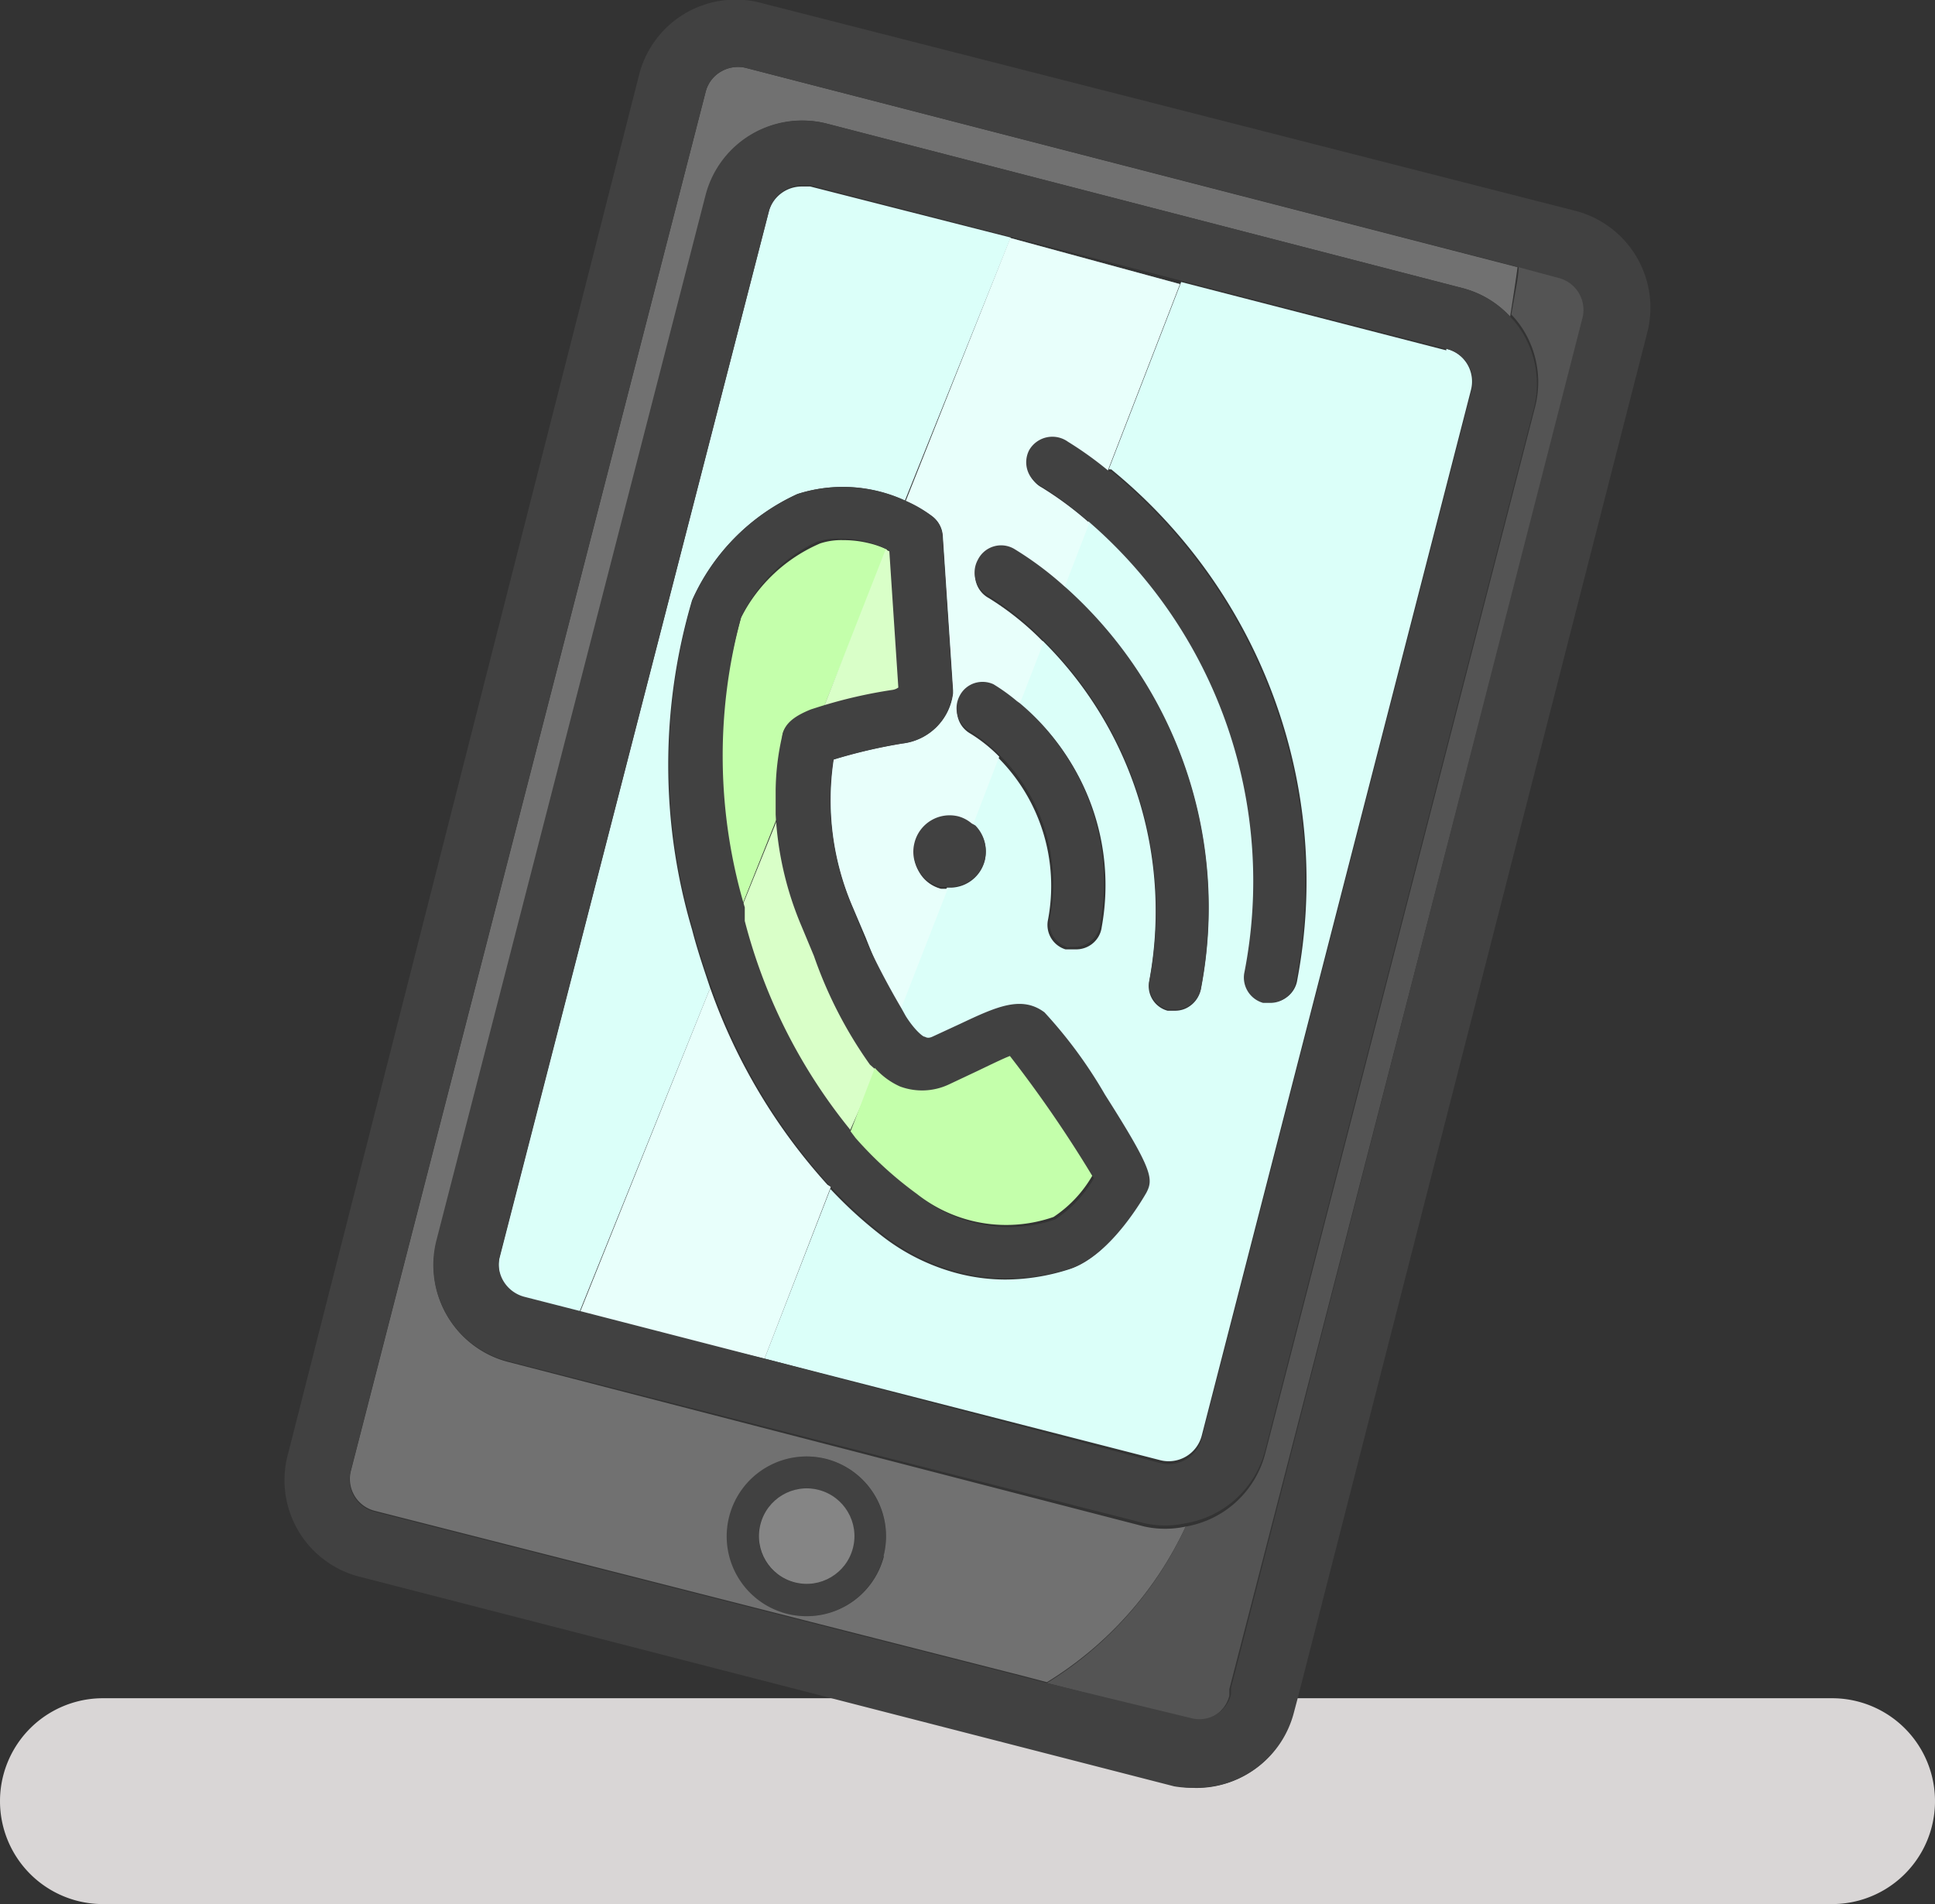 <svg xmlns="http://www.w3.org/2000/svg" viewBox="0 0 47 46.25"><rect x="0" y="0" width="47" height="46.25" fill="#333333" stroke="none"/><defs><style>.cls-1{fill:#d9d6d6;}.cls-2{fill:#414141;}.cls-3{fill:#858585;}.cls-4{fill:#c4ffab;}.cls-5{fill:#717171;}.cls-6{fill:#dbfff9;}.cls-7{fill:#545454;}.cls-8{fill:#fff;opacity:0.35;}</style></defs><title>アセット 13</title><g id="レイヤー_2" data-name="レイヤー 2"><g id="Layer_1" data-name="Layer 1"><path class="cls-1" d="M44.5,41.25h-13l-.09.34a2.42,2.42,0,0,1-3,1.75l-8.13-2.09H2.5a2.5,2.5,0,0,0,0,5h42a2.5,2.5,0,0,0,0-5Z"/><path class="cls-2" d="M20.07,35.44a1.94,1.94,0,1,0,1.39,2.36A1.95,1.95,0,0,0,20.07,35.44Zm.64,2.17a1.16,1.16,0,1,1-.84-1.42A1.16,1.16,0,0,1,20.71,37.61Z"/><circle class="cls-3" cx="19.59" cy="37.32" r="1.16" transform="translate(-21.41 47.07) rotate(-75.69)"/><path class="cls-4" d="M18.89,19.25A6.18,6.18,0,0,1,19,17.92c0-.27.25-.46.7-.64L20,17.2l1.55-3.85h0a2.18,2.18,0,0,0-.42-.15,2.6,2.6,0,0,0-.65-.08,1.64,1.64,0,0,0-.56.08A3.87,3.87,0,0,0,18,15a12.88,12.88,0,0,0,0,7.05l.9-2.25C18.89,19.63,18.88,19.44,18.89,19.25Z"/><path class="cls-5" d="M28.8,37.08a2.35,2.35,0,0,1-1,0l-15.46-4a2.41,2.41,0,0,1-1.73-2.93l6.54-25.4A2.42,2.42,0,0,1,20.07,3L35.53,7h0a2.39,2.39,0,0,1,1.15.69c.08-.5.14-.9.18-1.2L18.12,1.65a.81.81,0,0,0-.61.09.79.79,0,0,0-.37.49L8.53,35.7a.8.8,0,0,0,.58,1l15.71,4,.61.16A8.79,8.79,0,0,0,28.8,37.08Zm-7.33.72a1.94,1.94,0,1,1-1.39-2.36A1.94,1.94,0,0,1,21.46,37.8Z"/><path class="cls-6" d="M35.13,8.51,28.69,6.85,26.93,11.4l.06,0A12.91,12.91,0,0,1,31.51,23.8a.63.63,0,0,1-.63.54h-.17a.64.64,0,0,1-.46-.71,11.54,11.54,0,0,0-3.8-11l-.62,1.61.07.06A10.43,10.43,0,0,1,29.17,24a.64.64,0,0,1-.26.43.61.61,0,0,1-.36.12h-.11l-.08,0a.62.62,0,0,1-.45-.7,9.23,9.23,0,0,0-2.58-8.28l-.59,1.52.07.05a5.68,5.68,0,0,1,1.95,5.38.62.62,0,0,1-.25.42.63.63,0,0,1-.38.12H26l-.12,0a.62.62,0,0,1-.43-.69,4.41,4.41,0,0,0-1.24-4L23.6,20l.09.07a.89.89,0,0,1,.23.83.87.87,0,0,1-.81.66H23l-1.17,3,.1.18c.21.35.36.47.45.5s.07,0,.2,0l.67-.31c.87-.41,1.49-.7,2.05-.28a11.18,11.18,0,0,1,1.47,2C28,28.43,28,28.64,27.81,29c0,0-.86,1.52-1.84,1.83a5.1,5.1,0,0,1-1.55.25,4.63,4.63,0,0,1-1.16-.15,5.08,5.08,0,0,1-1.76-.85,10.48,10.48,0,0,1-1.33-1.2L18.57,33l9.62,2.47a.83.83,0,0,0,1-.6l6.54-25.4h0a.82.82,0,0,0-.6-1Z"/><path class="cls-6" d="M17.15,23.7c-.12-.36-.24-.73-.34-1.12a14.11,14.11,0,0,1,0-8A5.12,5.12,0,0,1,19.37,12a3.61,3.61,0,0,1,2.61.16l2.57-6.39L19.68,4.53l-.21,0a.83.83,0,0,0-.8.62L12.14,30.53a.81.81,0,0,0,.09.63.84.84,0,0,0,.51.38l1.33.34L17.25,24Z"/><path class="cls-7" d="M29.49,41.68a.79.79,0,0,0,.37-.49l0-.16L38.47,7.71a.8.8,0,0,0-.58-1l-1-.27c0,.29-.1.7-.18,1.2a2.46,2.46,0,0,1,.25.31,2.41,2.41,0,0,1,.33,1.92L30.73,35.31a2.41,2.41,0,0,1-1.93,1.77,8.79,8.79,0,0,1-3.37,3.8l3.46.89A.78.78,0,0,0,29.49,41.68Z"/><path class="cls-4" d="M19.54,22.55a8,8,0,0,1-.63-2.72L18,22.08c0,.06,0,.11,0,.17l0,.16a13.32,13.32,0,0,0,2.61,5.13L21.29,26l-.09-.09a10.45,10.45,0,0,1-1.36-2.64Z"/><path class="cls-8" d="M19.54,22.55a8,8,0,0,1-.63-2.72L18,22.08c0,.06,0,.11,0,.17l0,.16a13.32,13.32,0,0,0,2.61,5.13L21.29,26l-.09-.09a10.45,10.45,0,0,1-1.36-2.64Z"/><path class="cls-4" d="M21.7,16.8a.33.33,0,0,0,.16-.06l-.22-3.33-.13-.06L20,17.2A11.71,11.71,0,0,1,21.7,16.8Z"/><path class="cls-8" d="M21.7,16.8a.33.33,0,0,0,.16-.06l-.22-3.33-.13-.06L20,17.2A11.71,11.71,0,0,1,21.7,16.8Z"/><path class="cls-6" d="M20.1,28.78A14.08,14.08,0,0,1,17.25,24l-3.18,7.92L18.57,33l1.61-4.17Z"/><path class="cls-8" d="M20.1,28.78A14.08,14.08,0,0,1,17.25,24l-3.18,7.92L18.57,33l1.61-4.17Z"/><path class="cls-6" d="M22,12.17a3.19,3.19,0,0,1,.64.37.64.64,0,0,1,.26.47l.25,3.76s0,.06,0,.07a1.4,1.4,0,0,1-1.23,1.22,12.75,12.75,0,0,0-1.67.39,6.56,6.56,0,0,0,.47,3.6l.31.73a19.37,19.37,0,0,0,.82,1.81l1.17-3-.16,0a.86.86,0,0,1-.53-.4.87.87,0,0,1-.1-.66h0a.88.88,0,0,1,1.07-.63.84.84,0,0,1,.32.17l.65-1.69-.07-.07a3.71,3.71,0,0,0-.63-.49.64.64,0,0,1-.25-.86.62.62,0,0,1,.37-.31.64.64,0,0,1,.5.06,4.54,4.54,0,0,1,.57.41l.59-1.52-.07-.07a7,7,0,0,0-1.26-1,.64.64,0,0,1-.26-.87h0a.63.63,0,0,1,.87-.25,8.14,8.14,0,0,1,1.21.9l.62-1.61-.07-.06a8.3,8.3,0,0,0-1.09-.8.64.64,0,0,1-.26-.86h0a.65.65,0,0,1,.86-.25,8.66,8.66,0,0,1,1,.72l1.76-4.55L24.54,5.78,22,12.17Z"/><path class="cls-8" d="M22,12.17a3.19,3.19,0,0,1,.64.37.64.64,0,0,1,.26.47l.25,3.76s0,.06,0,.07a1.4,1.4,0,0,1-1.23,1.22,12.75,12.75,0,0,0-1.67.39,6.56,6.56,0,0,0,.47,3.6l.31.73a19.37,19.37,0,0,0,.82,1.81l1.17-3-.16,0a.86.86,0,0,1-.53-.4.87.87,0,0,1-.1-.66h0a.88.88,0,0,1,1.07-.63.84.84,0,0,1,.32.17l.65-1.69-.07-.07a3.71,3.71,0,0,0-.63-.49.64.64,0,0,1-.25-.86.62.62,0,0,1,.37-.31.64.64,0,0,1,.5.06,4.54,4.54,0,0,1,.57.41l.59-1.52-.07-.07a7,7,0,0,0-1.26-1,.64.64,0,0,1-.26-.87h0a.63.63,0,0,1,.87-.25,8.14,8.14,0,0,1,1.21.9l.62-1.61-.07-.06a8.3,8.3,0,0,0-1.09-.8.64.64,0,0,1-.26-.86h0a.65.65,0,0,1,.86-.25,8.66,8.66,0,0,1,1,.72l1.76-4.55L24.54,5.78,22,12.17Z"/><path class="cls-2" d="M29.08,43.42a2.43,2.43,0,0,0,2.35-1.83l.09-.34L40,8.12a2.43,2.43,0,0,0-1.74-3L18.52.08a2.42,2.42,0,0,0-3,1.75L7,35.3a2.42,2.42,0,0,0,1.74,3l11.65,3,8.13,2.09A2.43,2.43,0,0,0,29.08,43.42Zm-3.66-2.54-.61-.16-15.71-4a.8.8,0,0,1-.58-1L17.14,2.23a.79.79,0,0,1,.37-.49.81.81,0,0,1,.61-.09L36.85,6.48l1,.27a.8.8,0,0,1,.58,1L29.9,41l0,.16a.79.79,0,0,1-.37.49.78.78,0,0,1-.61.08Z"/><path class="cls-2" d="M35.53,7,20.07,3a2.42,2.42,0,0,0-2.93,1.73l-6.54,25.4a2.41,2.41,0,0,0,1.73,2.93L27.8,37a2.35,2.35,0,0,0,1,0,2.41,2.41,0,0,0,1.93-1.77L37.26,9.91A2.41,2.41,0,0,0,36.93,8a2.46,2.46,0,0,0-.25-.31A2.39,2.39,0,0,0,35.53,7Zm.2,2.54h0l-6.54,25.4a.83.83,0,0,1-1,.6L18.57,33l-4.5-1.16-1.33-.34a.84.84,0,0,1-.51-.38.81.81,0,0,1-.09-.62L18.68,5.12a.83.83,0,0,1,.8-.62l.21,0,4.86,1.25,4.15,1.07,6.45,1.66a.82.82,0,0,1,.6,1Z"/><path class="cls-2" d="M20.71,22.05a6.56,6.56,0,0,1-.47-3.6,12.75,12.75,0,0,1,1.67-.39,1.4,1.4,0,0,0,1.23-1.22s0-.06,0-.07L22.89,13a.64.64,0,0,0-.26-.47,3.19,3.19,0,0,0-.64-.37h0A3.61,3.61,0,0,0,19.37,12a5.12,5.12,0,0,0-2.54,2.55,14.11,14.11,0,0,0,0,8c.1.39.22.76.34,1.12l.1.27a14.08,14.08,0,0,0,2.85,4.82l.08.09a10.48,10.48,0,0,0,1.33,1.2,5.08,5.08,0,0,0,1.76.85,4.63,4.63,0,0,0,1.16.15A5.1,5.1,0,0,0,26,30.81c1-.31,1.83-1.82,1.84-1.83.18-.34.17-.55-1-2.39a11.18,11.18,0,0,0-1.47-2c-.56-.42-1.18-.13-2.05.28l-.67.31c-.13.06-.17,0-.2,0s-.23-.15-.45-.5l-.1-.18A19.37,19.37,0,0,1,21,22.78ZM21.29,26a1.79,1.79,0,0,0,.61.45h0a1.53,1.53,0,0,0,1.19-.05l.7-.33c.25-.12.65-.31.78-.36a30.1,30.1,0,0,1,2,2.91,3,3,0,0,1-.94,1A3.5,3.5,0,0,1,22.27,29a9.16,9.16,0,0,1-1.48-1.4l-.09-.1a13.32,13.32,0,0,1-2.61-5.13l0-.16c0-.06,0-.11,0-.17A12.88,12.88,0,0,1,18,15a3.87,3.87,0,0,1,1.84-1.84,1.64,1.64,0,0,1,.56-.08,2.6,2.6,0,0,1,.65.08,2.18,2.18,0,0,1,.42.15h0l.13.06.22,3.33a.33.33,0,0,1-.16.06,11.71,11.71,0,0,0-1.74.4l-.22.07c-.45.18-.65.37-.7.64a6.18,6.18,0,0,0-.16,1.33c0,.19,0,.39,0,.58a8,8,0,0,0,.63,2.72l.3.72a10.45,10.45,0,0,0,1.36,2.64Z"/><path class="cls-4" d="M20.78,27.64A9.16,9.16,0,0,0,22.27,29a3.5,3.5,0,0,0,3.32.56,3,3,0,0,0,.94-1,30.1,30.1,0,0,0-2-2.91c-.14.05-.53.24-.78.36l-.7.33a1.53,1.53,0,0,1-1.19.05h0a1.79,1.79,0,0,1-.61-.45l-.59,1.54Z"/><path class="cls-2" d="M22.21,20.48h0a.87.87,0,0,0,.1.66.86.86,0,0,0,.53.4l.16,0h.11a.87.87,0,0,0,.81-.66.89.89,0,0,0-.23-.83L23.6,20a.84.84,0,0,0-.32-.17A.88.88,0,0,0,22.21,20.48Z"/><path class="cls-2" d="M23.68,16.59a.62.62,0,0,0-.37.31.64.64,0,0,0,.25.86,3.71,3.71,0,0,1,.63.49l.07.07a4.41,4.41,0,0,1,1.24,4,.62.62,0,0,0,.43.69L26,23h.09a.63.63,0,0,0,.38-.12.62.62,0,0,0,.25-.42,5.68,5.68,0,0,0-1.95-5.38l-.07-.05a4.54,4.54,0,0,0-.57-.41A.64.64,0,0,0,23.68,16.59Z"/><path class="cls-2" d="M23.75,13.6h0a.64.64,0,0,0,.26.87,7,7,0,0,1,1.26,1l.07.07a9.23,9.23,0,0,1,2.58,8.28.62.62,0,0,0,.45.7l.08,0h.11a.61.61,0,0,0,.36-.12.64.64,0,0,0,.26-.43,10.43,10.43,0,0,0-3.27-9.68l-.07-.06a8.14,8.14,0,0,0-1.21-.9A.63.63,0,0,0,23.75,13.6Z"/><path class="cls-2" d="M25,10.93h0a.64.64,0,0,0,.26.86,8.3,8.3,0,0,1,1.09.8l.07.06a11.54,11.54,0,0,1,3.8,11,.64.64,0,0,0,.46.71h.17a.63.63,0,0,0,.63-.54A12.91,12.91,0,0,0,27,11.45l-.06,0a8.66,8.66,0,0,0-1-.72A.65.65,0,0,0,25,10.93Z"/></g></g></svg>